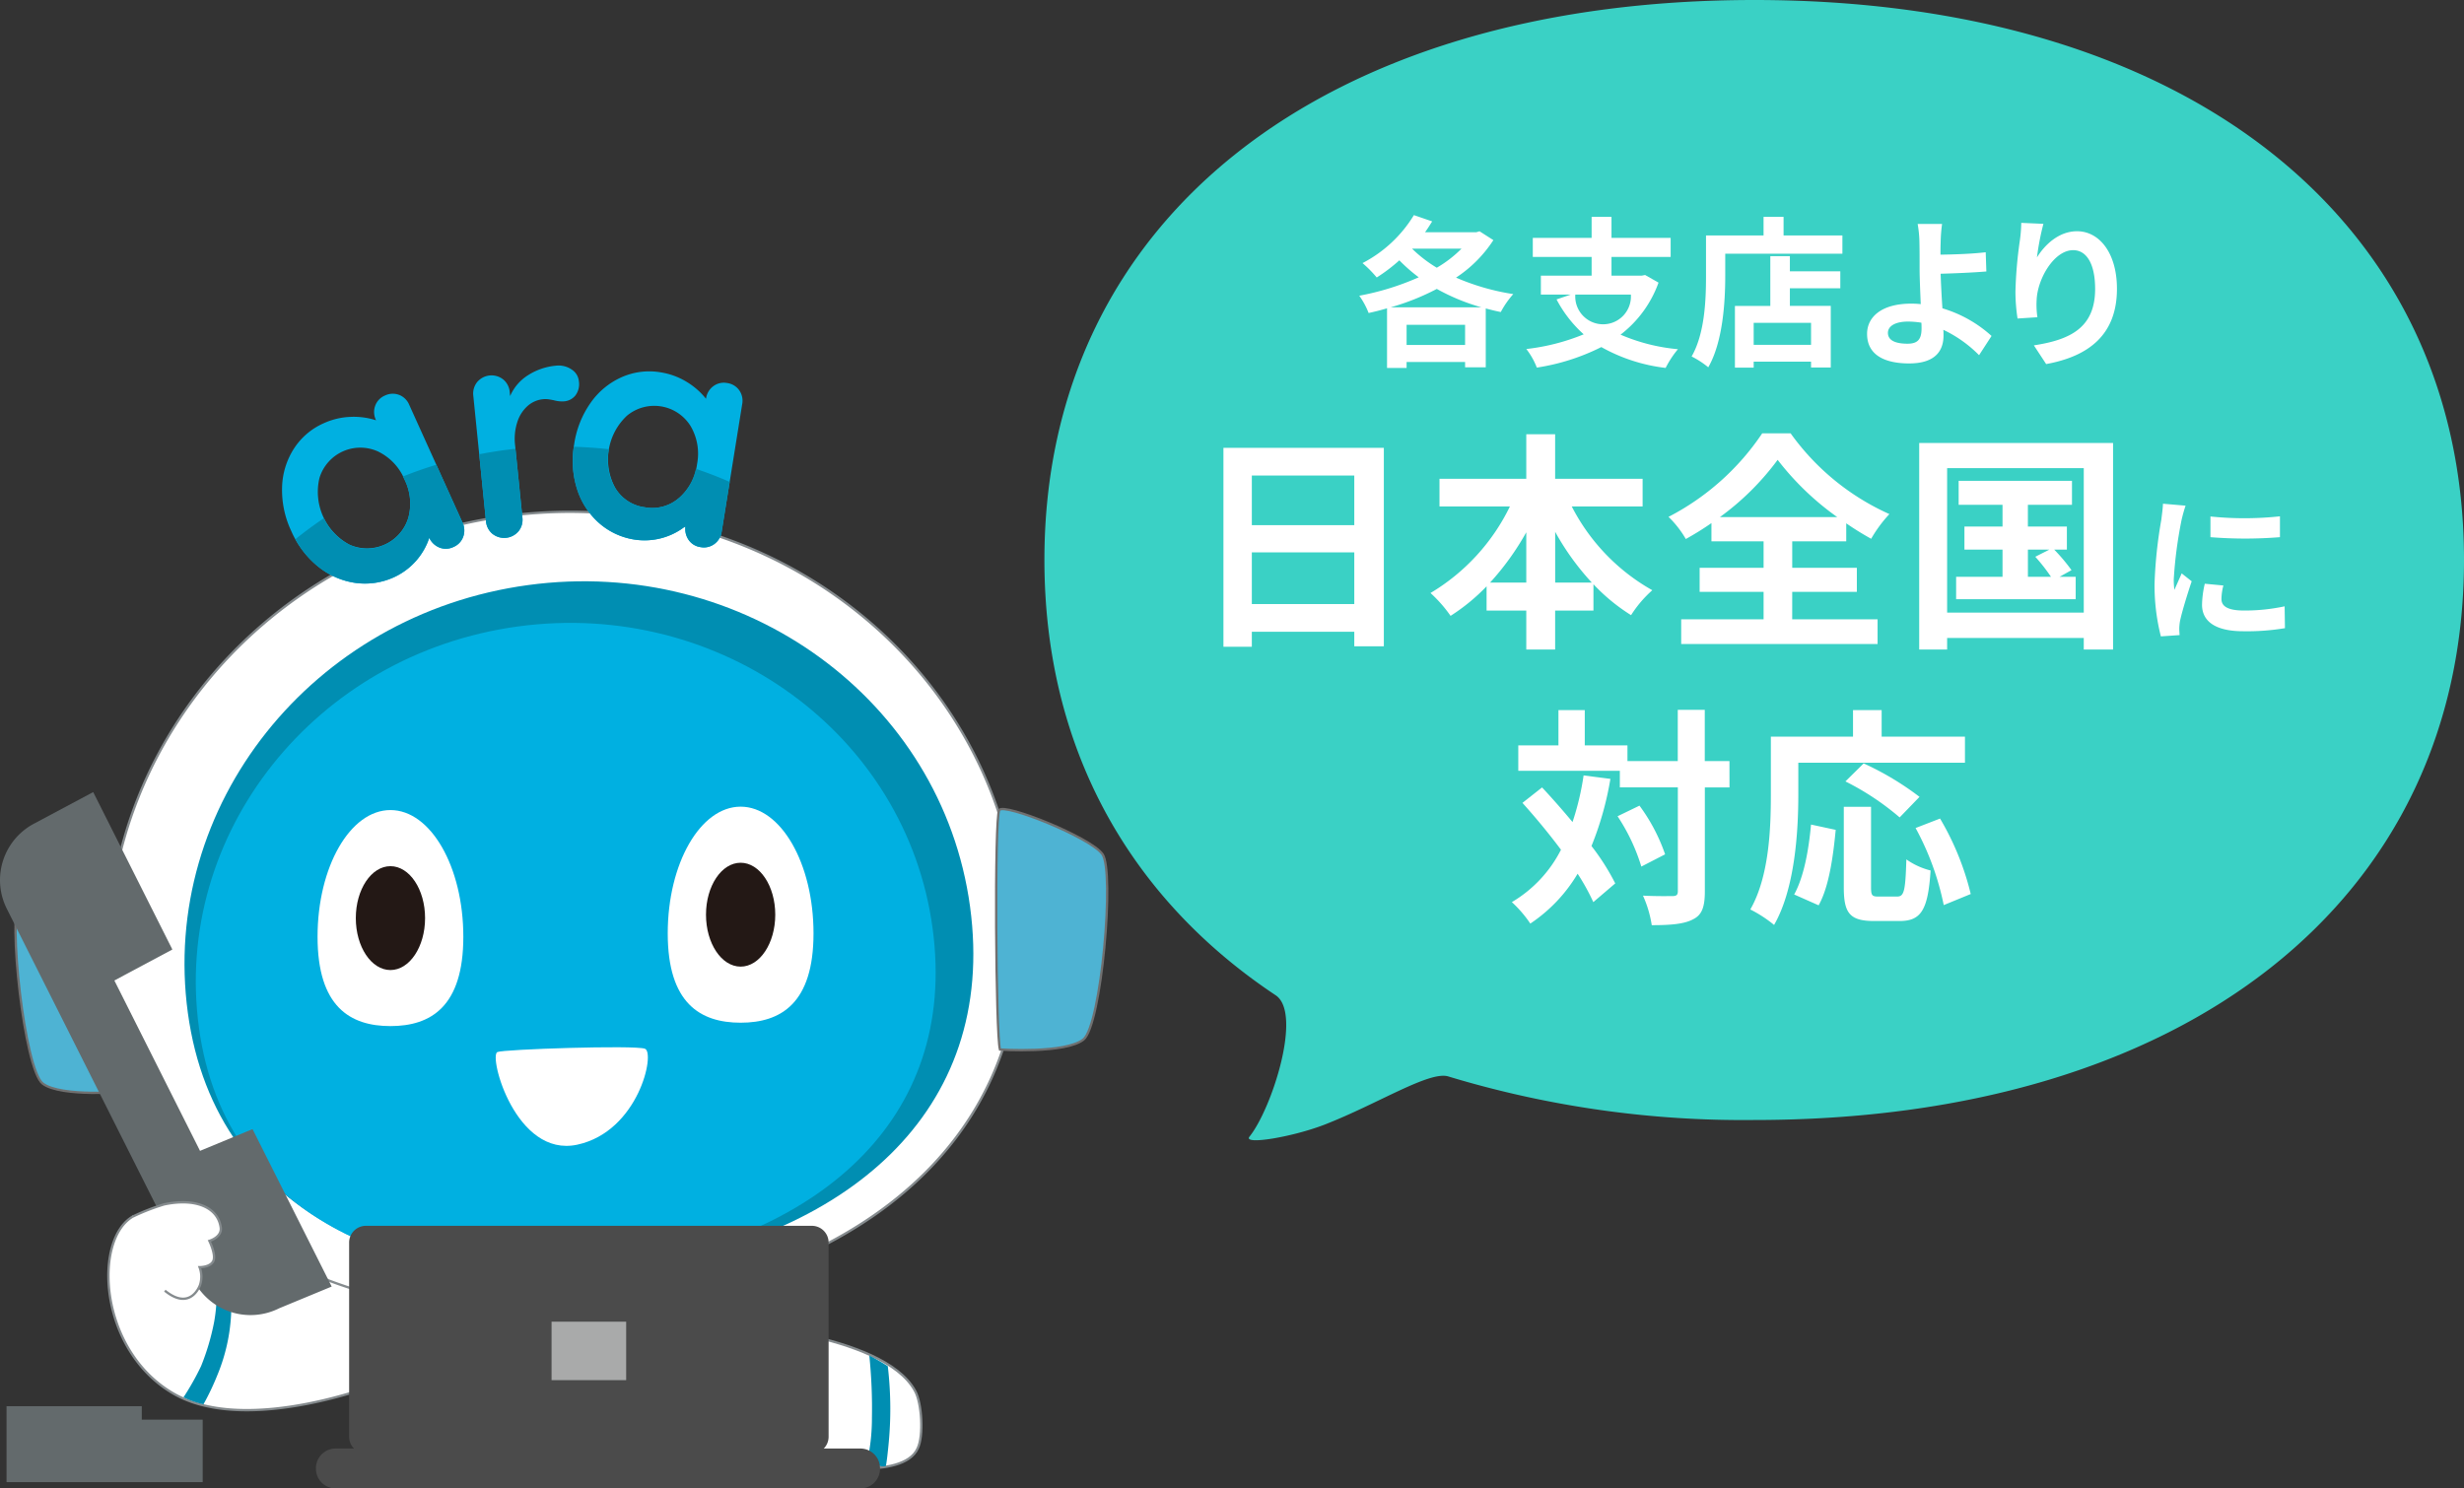 <svg xmlns="http://www.w3.org/2000/svg" width="315.945" height="190.885" viewBox="0 0 315.945 190.885">
  <rect x="0" y="0" width="315.945" height="190.885" fill="#333333" stroke="none"/>
  <g id="グループ_15468" data-name="グループ 15468" transform="translate(-451.055 0)">
    <g id="グループ_15063" data-name="グループ 15063" transform="translate(-895.823 -308.955)">
      <path id="パス_68732" data-name="パス 68732" d="M1363.083,448.96c.5-1.813.049-29.817-.606-30.713s-11.574,3.746-13.1,5.957.636,21.935,2.979,23.716S1363.083,448.96,1363.083,448.96Z" fill="#4eb3d3" stroke="#707070" stroke-miterlimit="10" stroke-width="0.3"/>
      <g id="グループ_5267" data-name="グループ 5267">
        <path id="パス_16676" data-name="パス 16676" d="M1364.007,464.916c-5.189,2.829-4.555,17.136,5.084,22.742s27.152-1.533,27.443-1.662c0,0,5.607-19.657.623-18.741s-21,9.285-21,9.285a33.245,33.245,0,0,0-3.625-2.818" fill="#fff" stroke="#858b8e" stroke-miterlimit="10" stroke-width="0.3"/>
        <path id="パス_16677" data-name="パス 16677" d="M1376.543,476.342a23.448,23.448,0,0,1-1.793,8.964,32.676,32.676,0,0,1-1.782,3.746,11.718,11.718,0,0,1-2.563-.894,34.238,34.238,0,0,0,2.254-4,30.568,30.568,0,0,0,1.668-5.627,19.662,19.662,0,0,0,.323-3.759,4.264,4.264,0,0,1,1.894,1.568" fill="#008eb2"/>
        <path id="パス_16678" data-name="パス 16678" d="M1413.718,477.3c-29.575,0-49.2-14.479-52.5-38.733-4.167-30.614,18.451-59.062,50.418-63.412a62.034,62.034,0,0,1,8.306-.565c28.884,0,53.485,20.72,57.225,48.2,3.85,28.3-15.573,48.848-50.691,53.628a94.809,94.809,0,0,1-12.755.886" fill="#fff" stroke="#858b8e" stroke-miterlimit="10" stroke-width="0.3"/>
        <path id="パス_16679" data-name="パス 16679" d="M1471.259,425.2c3.611,26.531-16.148,42.684-43.844,46.454s-52.839-6.272-56.45-32.8,15.913-51.1,43.609-54.864,53.075,14.682,56.685,41.213" fill="#008eb2"/>
        <path id="パス_16680" data-name="パス 16680" d="M1466.453,427.951c3.387,24.883-15.145,40.035-41.121,43.57s-49.559-5.883-52.945-30.767,14.924-47.922,40.9-51.457,49.779,13.771,53.166,38.654" fill="#00b0e1"/>
        <path id="パス_16681" data-name="パス 16681" d="M1451.19,428.656c0,8.975-4.184,11.456-9.346,11.456s-9.346-2.481-9.346-11.456,4.185-16.249,9.346-16.249,9.346,7.275,9.346,16.249" fill="#fff"/>
        <path id="パス_16682" data-name="パス 16682" d="M1446.285,426.26c0,3.679-1.989,6.661-4.44,6.661s-4.441-2.982-4.441-6.661,1.988-6.661,4.441-6.661,4.44,2.982,4.44,6.661" fill="#231815"/>
        <path id="パス_16683" data-name="パス 16683" d="M1406.288,429.091c0,8.974-4.184,11.456-9.346,11.456s-9.346-2.481-9.346-11.456,4.185-16.249,9.346-16.249,9.346,7.275,9.346,16.249" fill="#fff"/>
        <path id="パス_16684" data-name="パス 16684" d="M1401.383,426.7c0,3.679-1.989,6.661-4.441,6.661s-4.44-2.982-4.44-6.661,1.988-6.661,4.44-6.661,4.441,2.982,4.441,6.661" fill="#231815"/>
        <path id="パス_16687" data-name="パス 16687" d="M1410.652,443.877c.756-.357,17.539-.909,18.914-.43s-.8,10.616-8.674,12.31-11.382-11.341-10.241-11.88" fill="#fff"/>
        <path id="パス_16688" data-name="パス 16688" d="M1368.979,430.724l-10.151-20.19-7.438,3.974h0a8.187,8.187,0,0,0-3.639,10.991v0l23.933,47.6a8.189,8.189,0,0,0,10.994,3.638h0l6.731-2.786-10.149-20.19-6.734,2.786L1361.543,434.7Z" fill="#636a6c"/>
        <path id="パス_16689" data-name="パス 16689" d="M1368.013,474.476c3.36,2.724,4.523-.751,4.523-.751a3.417,3.417,0,0,0-.066-2.256s1.35.019,1.75-.774-.493-2.6-.493-2.6,1.626-.474,1.455-1.713c-.36-2.606-3.243-3.818-7.263-2.968a27.559,27.559,0,0,0-4.025,1.568" fill="#fff" stroke="#858b8e" stroke-miterlimit="10" stroke-width="0.3"/>
        <path id="パス_16690" data-name="パス 16690" d="M1457.465,497.291c-10.478,0-28.448-6.453-30.1-9.975-.533-1.139.617-4.125,3.075-7.99,3.293-5.177,7.411-9.612,8.472-9.612,1.1.874.515,5.645-.107,8.447l-.085.383.387.063c.211.035,20.966,1.135,25.1,8.719.874,1.539,1.12,5.774.345,7.365-.941,2.152-4.375,2.6-7.088,2.6" fill="#fff" stroke="#858b8e" stroke-miterlimit="10" stroke-width="0.3"/>
        <path id="パス_16691" data-name="パス 16691" d="M1460.714,484.167c-.717-.468-1.557-.954-2.37-1.375a66,66,0,0,1,.336,8.019,25.339,25.339,0,0,1-.68,5.891c.83-.022,1.654.433,2.47.277.139-.755.244-1.783.318-2.532a46.549,46.549,0,0,0-.074-10.28" fill="#008eb2"/>
        <path id="長方形_1174" data-name="長方形 1174" d="M1393.792,466.162h57.188a2.145,2.145,0,0,1,2.145,2.145h0v24.912a2.146,2.146,0,0,1-2.147,2.143h-57.186a2.148,2.148,0,0,1-2.147-2.143v-24.91a2.148,2.148,0,0,1,2.147-2.147Z" fill="#4b4b4b"/>
        <path id="長方形_1175" data-name="長方形 1175" d="M1389.914,494.723h67.281a2.523,2.523,0,0,1,2.523,2.523h0v.069a2.524,2.524,0,0,1-2.525,2.525h-67.279a2.525,2.525,0,0,1-2.525-2.525v-.067A2.526,2.526,0,0,1,1389.914,494.723Z" fill="#4b4b4b"/>
        <path id="パス_16692" data-name="パス 16692" d="M1365.057,491.021v-1.727h-17.34v9.739h25.15v-8.012Z" fill="#636a6c"/>
        <rect id="長方形_1176" data-name="長方形 1176" width="9.566" height="7.497" transform="translate(1417.602 478.456)" fill="#a9aaaa"/>
        <path id="パス_16693" data-name="パス 16693" d="M1398.041,359.59a2.327,2.327,0,0,1,1.315,1.294l6.822,15.078a2.35,2.35,0,0,1,.1,1.824,2.243,2.243,0,0,1-1.25,1.318,2.219,2.219,0,0,1-1.79.08,2.461,2.461,0,0,1-1.316-1.252,8.48,8.48,0,0,1-4.466,5.027,8.932,8.932,0,0,1-5.028.751,9.734,9.734,0,0,1-4.742-2.083,12.033,12.033,0,0,1-3.464-4.573,12.309,12.309,0,0,1-1.174-5.63,9.619,9.619,0,0,1,1.522-4.938,8.721,8.721,0,0,1,3.793-3.241,9.1,9.1,0,0,1,3.489-.828,9.265,9.265,0,0,1,3.248.441l-.015-.035a2.344,2.344,0,0,1-.1-1.825,2.253,2.253,0,0,1,1.251-1.316,2.282,2.282,0,0,1,1.807-.087m1.181,15.8a6.9,6.9,0,0,0-.466-4.92,6.968,6.968,0,0,0-3.4-3.615,5.476,5.476,0,0,0-7.518,3.4,7.676,7.676,0,0,0,3.843,8.542,5.535,5.535,0,0,0,7.537-3.409" fill="#00b0e1"/>
        <path id="パス_16694" data-name="パス 16694" d="M1420.142,356.323a1.981,1.981,0,0,1,.955,1.477,2.42,2.42,0,0,1-.439,1.872,2.06,2.06,0,0,1-1.418.752,3.854,3.854,0,0,1-1.351-.139c-.081-.017-.26-.052-.542-.1a3.216,3.216,0,0,0-.887-.027,3.484,3.484,0,0,0-1.882.818,4.591,4.591,0,0,0-1.347,2.044,6.982,6.982,0,0,0-.3,3.077l.931,9.224a2.34,2.34,0,0,1-.49,1.76,2.409,2.409,0,0,1-3.347.338,2.346,2.346,0,0,1-.833-1.626l-1.624-16.074a2.355,2.355,0,0,1,.49-1.76,2.408,2.408,0,0,1,3.348-.338,2.345,2.345,0,0,1,.833,1.627l.051.5a5.933,5.933,0,0,1,2.323-2.691,7.943,7.943,0,0,1,3.5-1.2,2.994,2.994,0,0,1,2.033.463" fill="#00b0e1"/>
        <path id="パス_16695" data-name="パス 16695" d="M1441.661,359a2.321,2.321,0,0,1,.382,1.8l-2.629,16.337a2.342,2.342,0,0,1-.927,1.574,2.243,2.243,0,0,1-1.77.409,2.208,2.208,0,0,1-1.536-.921,2.466,2.466,0,0,1-.408-1.77,8.477,8.477,0,0,1-6.5,1.728,8.956,8.956,0,0,1-4.606-2.148,9.725,9.725,0,0,1-2.8-4.355,12.03,12.03,0,0,1-.367-5.724,12.31,12.31,0,0,1,2.129-5.343,9.626,9.626,0,0,1,3.993-3.275,8.73,8.73,0,0,1,4.953-.61,9.107,9.107,0,0,1,3.366,1.235,9.246,9.246,0,0,1,2.465,2.16l.006-.038a2.352,2.352,0,0,1,.927-1.574,2.248,2.248,0,0,1,1.77-.409,2.28,2.28,0,0,1,1.556.925m-7.734,13.83a6.893,6.893,0,0,0,2.327-4.36,6.976,6.976,0,0,0-.838-4.889,5.48,5.48,0,0,0-8.153-1.313,7.679,7.679,0,0,0-1.509,9.246,5.16,5.16,0,0,0,3.779,2.491,5.221,5.221,0,0,0,4.389-1.175" fill="#00b0e1"/>
        <path id="パス_16696" data-name="パス 16696" d="M1387.682,381.623a9.73,9.73,0,0,0,4.742,2.083,8.928,8.928,0,0,0,5.027-.75,8.487,8.487,0,0,0,4.467-5.026,2.454,2.454,0,0,0,1.316,1.25,2.216,2.216,0,0,0,1.79-.079,2.244,2.244,0,0,0,1.251-1.317,2.344,2.344,0,0,0-.1-1.825l-3.349-7.4c-1.463.442-2.892.95-4.294,1.507.073.141.157.262.223.41a6.9,6.9,0,0,1,.467,4.92,5.216,5.216,0,0,1-3.012,3.4,5.163,5.163,0,0,1-4.526.008,6.877,6.877,0,0,1-3.261-3.4q-1.9,1.278-3.666,2.7a11.6,11.6,0,0,0,2.922,3.522" fill="#008eb2"/>
        <path id="パス_16697" data-name="パス 16697" d="M1410.024,377.415a2.407,2.407,0,0,0,3.348-.338,2.34,2.34,0,0,0,.49-1.76l-.89-8.8a1.447,1.447,0,0,0-.161.011c-1.52.165-3.012.4-4.485.684l.866,8.582a2.348,2.348,0,0,0,.832,1.625" fill="#008eb2"/>
        <path id="パス_16698" data-name="パス 16698" d="M1420.861,371.66a9.735,9.735,0,0,0,2.806,4.355,8.945,8.945,0,0,0,4.607,2.147,8.478,8.478,0,0,0,6.5-1.727,2.457,2.457,0,0,0,.408,1.77,2.221,2.221,0,0,0,1.535.921,2.252,2.252,0,0,0,1.77-.41,2.34,2.34,0,0,0,.927-1.573l1.029-6.384c-1.413-.622-2.86-1.177-4.334-1.678a6.709,6.709,0,0,1-2.182,3.751,5.224,5.224,0,0,1-4.389,1.176,5.167,5.167,0,0,1-3.779-2.491,6.952,6.952,0,0,1-.821-4.866.621.621,0,0,1,.019-.082c-1.481-.169-2.982-.27-4.495-.317a11.943,11.943,0,0,0,.4,5.407" fill="#008eb2"/>
      </g>
      <path id="パス_68733" data-name="パス 68733" d="M1475.1,443.556c-.537-1.8-.726-29.808-.09-30.719s11.656,3.482,13.229,5.659-.138,21.944-2.441,23.777S1475.1,443.556,1475.1,443.556Z" fill="#4eb3d3" stroke="#707070" stroke-miterlimit="10" stroke-width="0.3"/>
    </g>
    <g id="グループ_15064" data-name="グループ 15064" transform="translate(584.974 0)">
      <g id="グループ_4096" data-name="グループ 4096" transform="translate(0 0)">
        <path id="パス_14385" data-name="パス 14385" d="M573.233-180c0,43.642-35.708,71.832-91.011,71.832a130.318,130.318,0,0,1-39.209-5.581c-2.4-.767-9.031,3.5-15.834,6.156-4.118,1.605-10.563,2.683-9.677,1.557,2.852-3.544,6.83-15.832,3.356-18.131-18.872-12.55-29.651-31.855-29.651-55.831,0-43.617,35.706-71.806,91.011-71.806S573.233-223.642,573.233-180Z" transform="translate(-391.207 251.804)" fill="#3ad1c5"/>
      </g>
      <g id="グループ_4099" data-name="グループ 4099" transform="translate(22.955 27.583)">
        <g id="グループ_4098" data-name="グループ 4098">
          <path id="パス_14386" data-name="パス 14386" d="M1750.427,260.854a16.52,16.52,0,0,1-4.787,4.808,29.665,29.665,0,0,0,7.337,2.113,11.678,11.678,0,0,0-1.6,2.3c-.664-.125-1.286-.291-1.928-.457v7.544H1746.8v-.684h-7.5v.767h-2.509V269.6c-.785.228-1.574.435-2.361.6a10.034,10.034,0,0,0-1.2-2.217,33.855,33.855,0,0,0,7.625-2.362,20.777,20.777,0,0,1-2.485-2.176,21.558,21.558,0,0,1-2.9,2.2,15.327,15.327,0,0,0-1.824-1.845,16.7,16.7,0,0,0,6.59-6.154l2.342.808c-.29.456-.582.933-.913,1.389h6.572l.414-.125Zm-1.534,8.62a26.539,26.539,0,0,1-5.72-2.362,30.6,30.6,0,0,1-5.926,2.362ZM1746.8,274.3v-2.59h-7.5v2.59Zm-6.8-12.351a16.952,16.952,0,0,0,3.17,2.445,15.348,15.348,0,0,0,3.171-2.445Z" transform="translate(-1715.813 -257.642)" fill="#fff"/>
          <path id="パス_14387" data-name="パス 14387" d="M1771.995,266.309a14.648,14.648,0,0,1-4.87,6.673,23.977,23.977,0,0,0,7.356,1.865,12.755,12.755,0,0,0-1.575,2.4,22.093,22.093,0,0,1-8.247-2.673,27.645,27.645,0,0,1-8.269,2.632,9.434,9.434,0,0,0-1.346-2.383,27.3,27.3,0,0,0,7.355-1.885,16.029,16.029,0,0,1-3.481-4.476l1.825-.623h-3.835v-2.424h6.508v-2.4h-7.543v-2.445h7.543v-2.694h2.549v2.694h7.584v2.445h-7.584v2.4h3.874l.436-.083Zm-10.672,1.533a3.571,3.571,0,1,0,7.126,0Z" transform="translate(-1716.205 -257.646)" fill="#fff"/>
          <path id="パス_14388" data-name="パス 14388" d="M1795.96,260.257V262.6h-15.023v2.88c0,3.336-.311,8.455-2.177,11.688a11.406,11.406,0,0,0-2.133-1.389c1.7-2.964,1.844-7.315,1.844-10.3v-5.222h7.379v-2.383h2.568v2.383Zm-6.734,4.6h6.466v2.176h-6.466v2.258h5.242v7.9h-2.528v-.746h-7.356v.767h-2.405v-7.917h4.538V262.91h2.509Zm2.714,6.61h-7.356v2.818h7.356Z" transform="translate(-1716.593 -257.646)" fill="#fff"/>
          <path id="パス_14389" data-name="パス 14389" d="M1808.97,261.227c-.022.477-.022.974-.022,1.513,1.658-.021,4.081-.1,5.8-.31l.083,2.466c-1.739.144-4.185.248-5.863.29.04,1.243.125,2.9.228,4.435a16.253,16.253,0,0,1,6.3,3.544l-1.6,2.466a16.148,16.148,0,0,0-4.58-3.253c.021.269.021.518.021.725,0,1.845-.932,3.585-4.413,3.585-2.963,0-5.388-.974-5.388-3.793,0-2.155,1.843-3.875,5.657-3.875a11.869,11.869,0,0,1,1.224.063c-.064-1.616-.146-3.378-.146-4.477,0-1.264,0-2.486-.021-3.378a14.88,14.88,0,0,0-.228-2.424h3.13A19.667,19.667,0,0,0,1808.97,261.227Zm-4.249,12.932c1.326,0,1.8-.58,1.8-1.969,0-.187,0-.435-.021-.726a11.341,11.341,0,0,0-1.7-.144c-1.616,0-2.591.56-2.591,1.45C1802.213,273.786,1803.27,274.159,1804.721,274.159Z" transform="translate(-1717.005 -257.663)" fill="#fff"/>
          <path id="パス_14390" data-name="パス 14390" d="M1821.667,263.09c.994-1.616,2.8-3.357,5.138-3.357,2.881,0,5.119,2.818,5.119,7.378,0,5.865-3.585,8.662-9.078,9.657l-1.575-2.4c4.6-.705,7.855-2.217,7.855-7.233,0-3.192-1.078-4.974-2.818-4.974-2.445,0-4.58,3.669-4.683,6.4a10.751,10.751,0,0,0,.1,2.2l-2.548.166a23.384,23.384,0,0,1-.269-3.461,54.6,54.6,0,0,1,.579-6.632,18.479,18.479,0,0,0,.167-2.176l2.839.124A33.291,33.291,0,0,0,1821.667,263.09Z" transform="translate(-1717.353 -257.66)" fill="#fff"/>
          <path id="パス_14391" data-name="パス 14391" d="M1736.062,288.039V313.49h-3.789v-1.864h-13.138v1.923h-3.641v-25.51Zm-16.927,3.551v6.364h13.138V291.59Zm13.138,16.483v-6.629h-13.138v6.629Z" transform="translate(-1715.494 -258.188)" fill="#fff"/>
          <path id="パス_14392" data-name="パス 14392" d="M1760.644,295.523a25.843,25.843,0,0,0,10.328,10.743,14.965,14.965,0,0,0-2.723,3.2,24.25,24.25,0,0,1-4.824-3.965v3.373h-4.912v5h-3.7v-5h-5.09v-3.108a25.166,25.166,0,0,1-4.618,3.789,17.407,17.407,0,0,0-2.574-2.93,26.3,26.3,0,0,0,10.181-11.1h-9.028v-3.551h11.128v-5.711h3.7v5.711h11.217v3.551Zm-5.831,9.767v-6.453a34.511,34.511,0,0,1-4.645,6.453Zm8.405,0a32.894,32.894,0,0,1-4.7-6.512v6.512Z" transform="translate(-1715.98 -258.156)" fill="#fff"/>
          <path id="パス_14393" data-name="パス 14393" d="M1789.468,309.993h10.949v3.166h-25.183v-3.166H1785.8v-3.522h-8.2v-3.078h8.2v-3.4h-6.687v-2.338a37.394,37.394,0,0,1-3.286,2.042,12.936,12.936,0,0,0-2.219-2.84,32.3,32.3,0,0,0,12.017-10.714h3.639a31.28,31.28,0,0,0,12.666,10.358,17.307,17.307,0,0,0-2.338,3.166c-1.064-.591-2.13-1.243-3.194-1.982v2.308h-6.926v3.4h8.287v3.078h-8.287Zm5.771-13.111a35.689,35.689,0,0,1-7.636-7.339,34.014,34.014,0,0,1-7.4,7.339Z" transform="translate(-1716.539 -258.154)" fill="#fff"/>
          <path id="パス_14394" data-name="パス 14394" d="M1831.2,287.406v26.487h-3.757v-1.48h-17.521v1.48h-3.58V287.406Zm-3.757,21.752V290.632h-17.521v18.526Zm-1.036-4.587v2.87h-15.33v-2.87h5.948v-3.492h-4.884v-2.96h4.884v-2.782H1811.4v-3.078h14.531v3.078h-5.653v2.782h5v2.96h-1.626a23.088,23.088,0,0,1,2.219,2.634l-1.541.858Zm-6.126,0h2.96a22.8,22.8,0,0,0-2.014-2.575l1.807-.917h-2.753Z" transform="translate(-1717.127 -258.177)" fill="#fff"/>
          <path id="パス_14395" data-name="パス 14395" d="M1840.533,297.431a54.742,54.742,0,0,0-1,7.606,10.252,10.252,0,0,0,.082,1.347c.31-.705.643-1.43.934-2.113l1.284,1.014c-.579,1.72-1.264,3.979-1.493,5.078a6.4,6.4,0,0,0-.1.973c0,.228.021.56.042.849l-2.4.166a26.47,26.47,0,0,1-.81-6.776,57.829,57.829,0,0,1,.871-8.207c.063-.58.186-1.368.207-2.031l2.9.248A18.987,18.987,0,0,0,1840.533,297.431Zm5.117,10.133c0,.912.788,1.472,2.9,1.472a24.485,24.485,0,0,0,5.2-.539l.042,2.8a29.392,29.392,0,0,1-5.348.394c-3.564,0-5.284-1.264-5.284-3.4a12.614,12.614,0,0,1,.354-2.694l2.383.228A7.066,7.066,0,0,0,1845.65,307.564Zm7.5-10.611v2.674a55.654,55.654,0,0,1-8.911,0v-2.652A42.618,42.618,0,0,0,1853.153,296.953Z" transform="translate(-1717.679 -258.32)" fill="#fff"/>
          <path id="パス_14396" data-name="パス 14396" d="M1765.79,331.108a40.473,40.473,0,0,1-2.426,8.611,29.321,29.321,0,0,1,3.047,4.794l-2.812,2.4a27.362,27.362,0,0,0-2.012-3.64,19.882,19.882,0,0,1-6.067,6.393,15.345,15.345,0,0,0-2.367-2.753,16.426,16.426,0,0,0,6.3-6.718c-1.566-2.1-3.314-4.2-4.941-6.008l2.515-1.982c1.273,1.361,2.6,2.87,3.907,4.439a34.552,34.552,0,0,0,1.419-5.979Zm15.271,1.095H1777.9V345.52c0,1.983-.355,3.019-1.479,3.581-1.126.622-2.872.769-5.329.769a14.531,14.531,0,0,0-1.125-3.788c1.657.087,3.255.059,3.759.059.533,0,.711-.148.711-.622V332.2H1767v-2.131h-13.022v-3.256h5.15v-4.527h3.375v4.527h5.473v2.013h6.452v-6.57h3.462v6.57h3.166Zm-11.543,2.338a23.16,23.16,0,0,1,3.286,6.244l-3.047,1.569a24.72,24.72,0,0,0-3.048-6.453Z" transform="translate(-1716.171 -258.803)" fill="#fff"/>
          <path id="パス_14397" data-name="パス 14397" d="M1790.444,333.15c0,4.765-.444,12.075-3.107,16.692a16.384,16.384,0,0,0-3.048-1.984c2.427-4.231,2.634-10.447,2.634-14.708v-7.457h10.535v-3.4h3.672v3.4h10.682v3.344h-21.368Zm-.531,12.785c1.242-2.25,1.864-5.682,2.16-8.968l3.166.681c-.326,3.4-.857,7.309-2.19,9.677Zm13.2.266c.888,0,1.066-.681,1.185-4.765a9.236,9.236,0,0,0,3.107,1.42c-.326,5.061-1.214,6.481-3.967,6.481h-3.286c-3.136,0-3.876-1.036-3.876-4.32V334.689h3.493v10.3c0,1.066.119,1.214.948,1.214Zm.326-10.15a34.1,34.1,0,0,0-6.954-4.617l2.338-2.31a37.358,37.358,0,0,1,7.162,4.291Zm5.179.147a35.152,35.152,0,0,1,3.935,9.678l-3.462,1.42a35.191,35.191,0,0,0-3.61-9.885Z" transform="translate(-1716.73 -258.804)" fill="#fff"/>
        </g>
      </g>
    </g>
  </g>
</svg>
